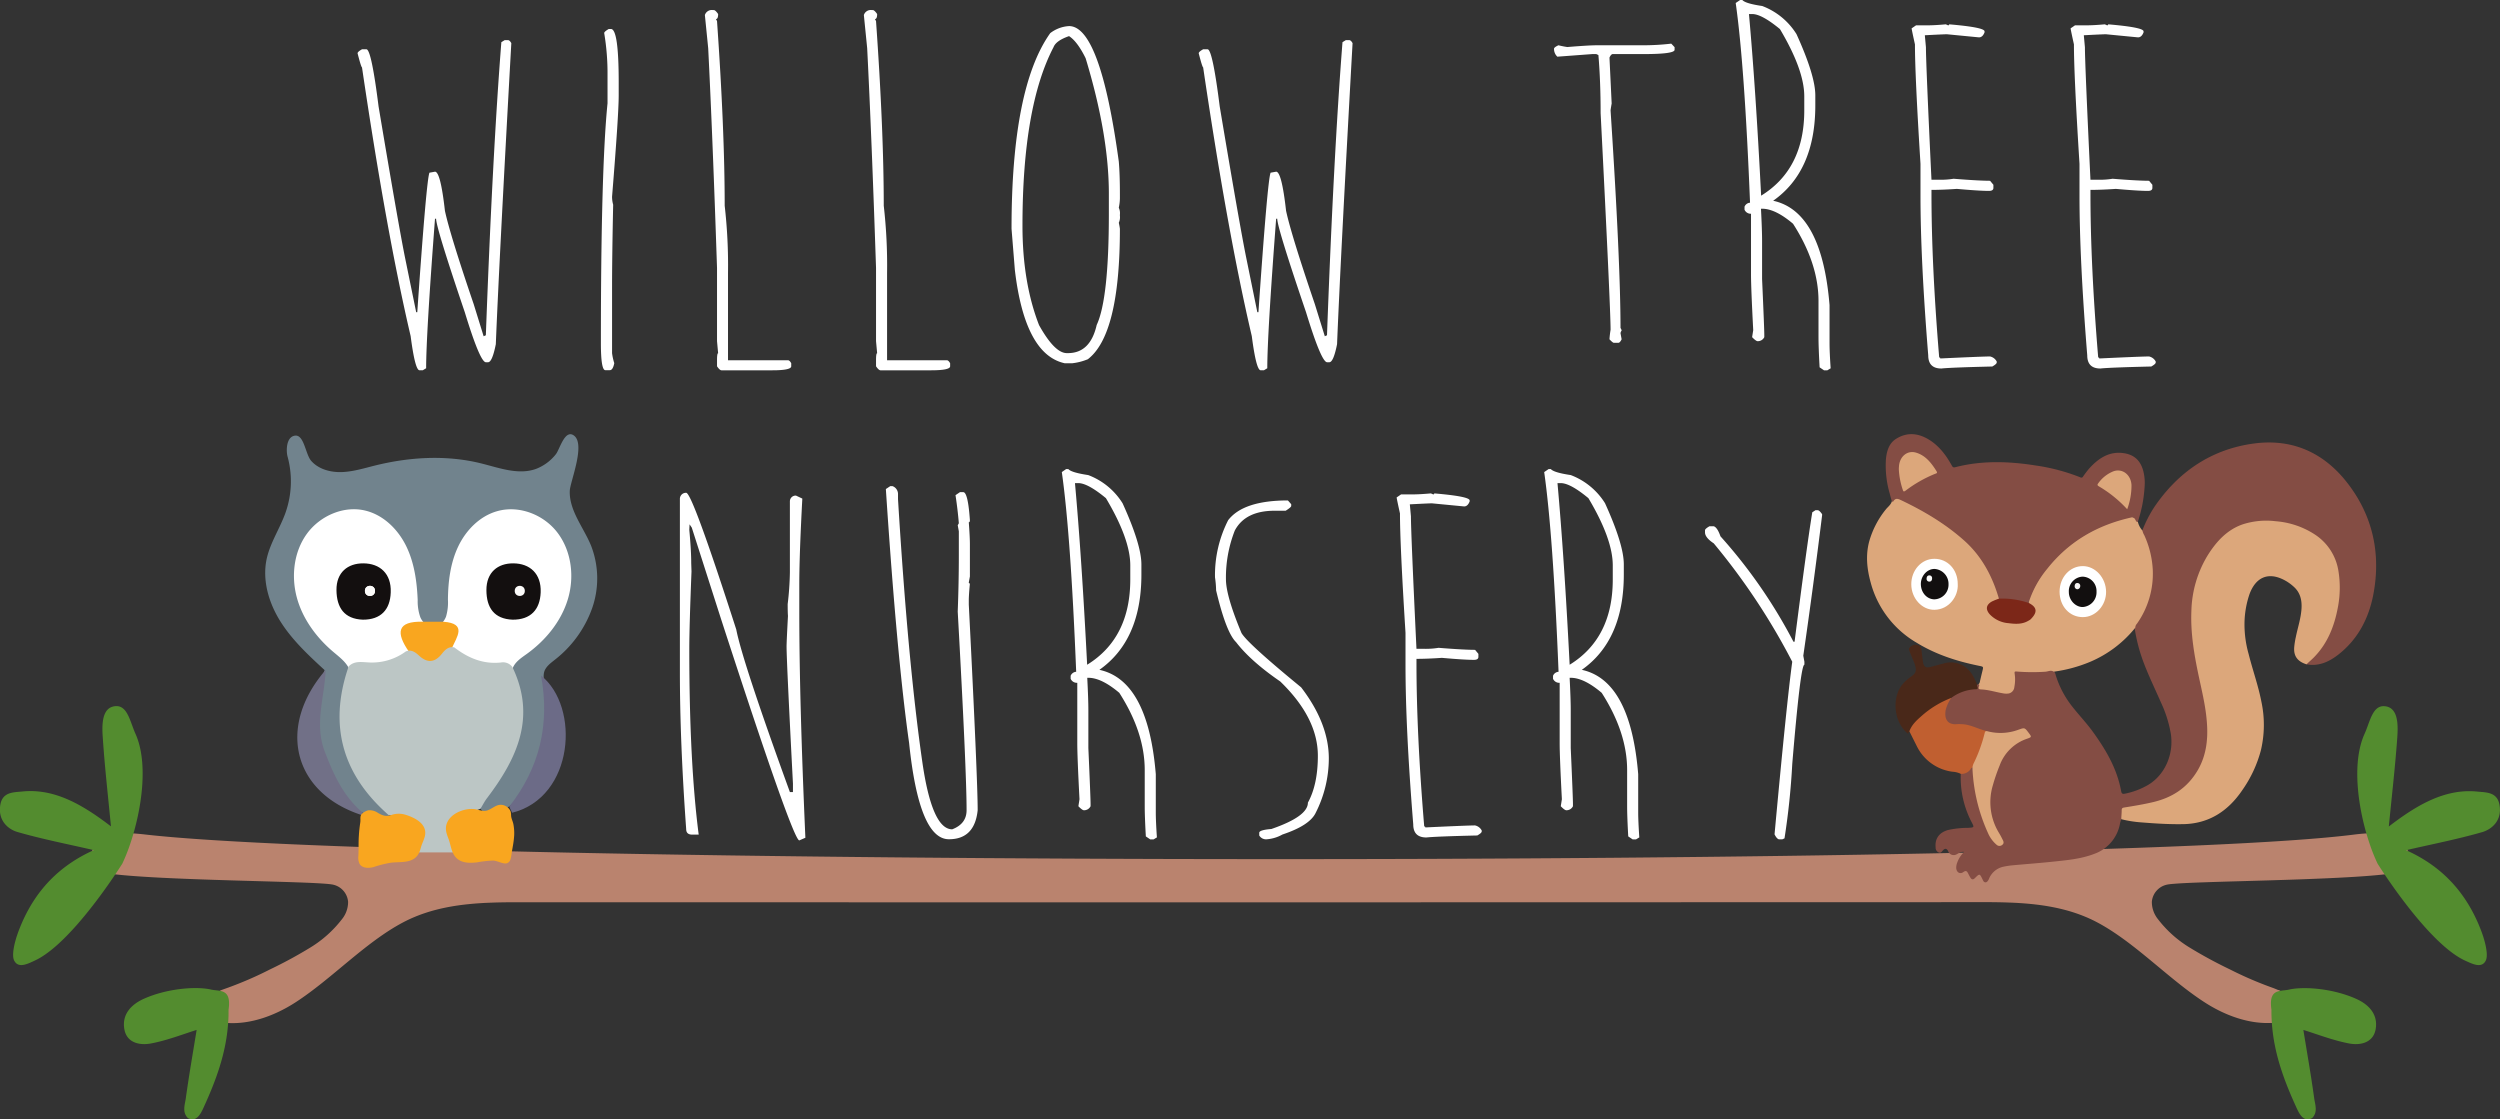 <svg xmlns="http://www.w3.org/2000/svg" viewBox="0 0 948.68 424.77"><rect x="0" y="0" width="948.68" height="424.77" fill="#333333" stroke="none"/><defs><style>.cls-1{fill:#ba836e;stroke:#ba836e;stroke-miterlimit:10;stroke-width:.77px}.cls-2{fill:#538c2f}.cls-3{fill:#fff}.cls-4{fill:#130f0f}.cls-5{fill:#fcfbfa}.cls-6{fill:#71838d}.cls-7{fill:#717087}.cls-8{fill:#f9a61f}.cls-9{fill:#bcc6c5}.cls-10{fill:#6c6b87}.cls-11{fill:#844d44}.cls-12{fill:#dca77b}.cls-13{fill:#492819}.cls-14{fill:#c05f30}.cls-15{fill:#7c2718}.cls-16{fill:#120f0f}.cls-17{fill:#f6f4f2}</style></defs><g id="Layer_2" data-name="Layer 2"><g id="Layer_11" data-name="Layer 11"><path class="cls-1" d="M879.24 380.06a25.46 25.46 0 0 1-17.16 7.74c-.1-1.52-.15-3.07-.13-4.64-.72-5 .68-6.46 2.62-7 4.43 1.84 13.02 5.57 14.67 3.9zm34.97-51.2c.07.82-2.11 1.49-5.84 2.06-2.72-3.94-4.4-6.62-4.4-6.62a70.63 70.63 0 0 1-3.1-7.83c6.37-.17 13.34 1.38 13.34 12.39z"/><path class="cls-1" d="M862.42 375.26c.45.16 1.19.47 2.15.88-1.94.56-3.34 2-2.62 7 0 1.57 0 3.12.13 4.64-8.52.48-17.53-2.74-25.28-7.75-13.74-8.87-26.61-22.91-41-30.47-10.55-5.53-22.2-7.06-33.72-7.46-5.34-.2-10.64-.14-15.8-.14l-271.88.07-271.94-.03c-5.16 0-10.47-.06-15.8.14-11.53.4-23.17 1.93-33.73 7.46-14.44 7.56-27.3 21.6-41.05 30.47-7.74 5-16.76 8.23-25.28 7.75.11-1.52.15-3.07.13-4.64.72-5-.67-6.45-2.6-7 .94-.41 1.69-.72 2.13-.88a140.11 140.11 0 0 0 16.39-7.1 168.6 168.6 0 0 0 15.4-8.36 44.51 44.51 0 0 0 12-10.77 10.79 10.79 0 0 0 2.43-6.89 7.68 7.68 0 0 0-6-6.85c-6.36-1.43-66.95-1.44-86.18-4.37 2.73-3.94 4.4-6.62 4.4-6.62a70.57 70.57 0 0 0 3.11-7.83c2.83.08 5.55.35 7.48.57 105.2 12 737.63 12.85 838.09 0 1.92-.25 4.65-.49 7.48-.57a70.63 70.63 0 0 0 3.1 7.83s1.68 2.68 4.4 6.62c-19.24 2.93-79.81 2.94-86.18 4.37a7.67 7.67 0 0 0-6 6.85 10.79 10.79 0 0 0 2.43 6.89 44.32 44.32 0 0 0 12 10.77 171.28 171.28 0 0 0 15.4 8.36 140.11 140.11 0 0 0 16.41 7.06z"/><path class="cls-1" d="M47.82 316.47a70.57 70.57 0 0 1-3.11 7.83s-1.71 2.7-4.4 6.62c-3.73-.57-5.9-1.24-5.83-2.06 0-11.01 6.96-12.56 13.34-12.39zm38.91 66.69c0 1.57 0 3.12-.13 4.64a25.44 25.44 0 0 1-17.15-7.74c1.65 1.66 10.27-2 14.67-3.92 1.94.57 3.33 2.05 2.61 7.02z"/><path class="cls-2" d="M941.94 315.76c-9.38 2.71-18.91 4.55-28.9 6.86 12.32 5.53 22.61 14.83 28.63 30.93 1.24 3.32 2.7 8.66 1.63 10.91-1.53 3.19-5.1 1.32-8 0-10.08-4.71-22.28-20.87-28.69-30.12-2.72-3.94-4.39-6.62-4.39-6.62a69.59 69.59 0 0 1-3.11-7.82c-4.28-12.79-6.85-30.39-1.82-41.43 2.09-4.61 3-11 7.76-10.47 5 .56 5 6.89 4.65 11.9-.8 11.12-2.08 22.18-3.21 33.73 10.43-8 21.22-14.5 33.64-13.24 3.4.34 7.55.13 8.37 5.12 1.01 5.92-2.98 9.21-6.56 10.25zm-40.44 74.76c-.94 5.44-6.2 6.18-10 5.46-6.26-1.18-12.4-3.61-17.44-5.15 1.33 8.2 2.88 17 4.11 25.92.33 2.41 1.49 5.26-.79 7.53-2.89 1.58-4.54-.89-5.84-3.74-4.67-10.2-8.71-20.72-9.46-32.74-.1-1.52-.15-3.07-.13-4.64-.72-5 .68-6.46 2.62-7 1.36-.39 3-.33 4.35-.71 6.12-1.23 17-.14 25.28 3.63 4.38 1.97 8.3 5.61 7.3 11.44zM49.53 319.88a69.66 69.66 0 0 1-3.1 7.82s-1.68 2.68-4.4 6.62c-6.4 9.25-18.61 25.41-28.68 30.12-2.87 1.34-6.43 3.21-8 0-1.07-2.25.38-7.59 1.62-10.91 6-16.1 16.32-25.4 28.63-30.93-10-2.31-19.51-4.15-28.9-6.86-3.57-1-7.56-4.33-6.59-10.27.81-5 5-4.78 8.36-5.12 12.42-1.26 23.21 5.25 33.64 13.24C41 302.06 39.74 291 39 279.88c-.36-5-.34-11.34 4.64-11.9 4.74-.54 5.68 5.86 7.77 10.47 4.97 11.04 2.4 28.64-1.88 41.43zm37.2 63.28c0 1.57 0 3.12-.13 4.64-.75 12-4.79 22.54-9.46 32.74-1.3 2.85-3 5.32-5.84 3.74-2.27-2.27-1.11-5.12-.79-7.53 1.24-8.9 2.78-17.72 4.11-25.92-5 1.54-11.18 4-17.44 5.15-3.8.72-9.06 0-10-5.46-1-5.83 2.92-9.47 7.3-11.46 8.3-3.77 19.15-4.86 25.27-3.63 1.36.38 3 .32 4.36.71 1.95.57 3.34 2.05 2.62 7.02z"/><ellipse class="cls-3" cx="136.92" cy="221.27" rx="30.17" ry="34.11"/><ellipse class="cls-3" cx="192.02" cy="223.02" rx="31.05" ry="32.36"/><path class="cls-4" d="M137.68 235.15c-7-.27-9.94-4.52-10-11.24s4.32-10.16 10.15-10.13c6.35 0 10.72 3.93 10.44 11-.2 6.58-3.76 10.4-10.59 10.37z"/><circle class="cls-5" cx="140.39" cy="224.23" r="1.92"/><path class="cls-6" d="M123.19 254.29c-6.11-5.62-12.28-11.36-16.72-18.38s-7-15.59-5.3-23.71c1.34-6.27 5.11-11.75 7.23-17.8a35.74 35.74 0 0 0 .72-21.15c-.53-1.93-.62-7.08 2.46-7.87 3.84-1 4.23 6.94 6.54 9.54 2.81 3.16 7.3 4.35 11.52 4.22s8.31-1.39 12.4-2.42c13.23-3.31 27.25-4.17 40.48-.89 6.87 1.7 14.1 4.49 20.78 2.14a17.58 17.58 0 0 0 7.6-5.56c1.48-1.79 3.42-9.73 6.92-7.11 4.48 3.36-1.5 17.55-1.61 21-.23 7.5 5.23 13.8 8.07 20.74a34.22 34.22 0 0 1 .36 23.93 43.12 43.12 0 0 1-14.23 19.5c-1.45 1.15-3 2.31-3.73 4-.76 1.93-.21 4.1.24 6.13a50.83 50.83 0 0 1-6.79 37.73c-2.8 4.36-6.53 8.46-11.47 10-2.27.71-5.29.55-6.35-1.57s.5-4.49 1.91-6.34c8.4-11 15.28-25 11.41-38.31-.8-2.73-2-5.61-1.16-8.31.83-2.52 3.25-4.09 5.4-5.63 7.12-5.12 13-12.25 15.57-20.63s1.54-18-3.66-25.1S197 191.56 188.59 194c-6.6 1.89-11.82 7.25-14.75 13.46s-3.79 13.2-3.86 20.06a19 19 0 0 1-.73 6.48c-.77 2-2.57 3.88-4.75 3.95s-4.14-1.7-5-3.73a18.35 18.35 0 0 1-1-6.52c-.29-7-1.28-14.21-4.39-20.53s-8.62-11.76-15.48-13.41c-8.2-2-17.24 2-22.19 8.82s-6 16.06-3.79 24.2 7.48 15.25 13.94 20.69c2.52 2.13 5.4 4.26 6.29 7.43.84 3-.34 6.16-1.12 9.19a37.71 37.71 0 0 0 5.06 30c3 4.44 6.84 8.19 10.15 12.39.69.88 1.36 2.17.63 3a2.34 2.34 0 0 1-1.73.6c-5.35.26-10.6-2.2-14.46-5.91a34.61 34.61 0 0 1-8.22-13.63 55.15 55.15 0 0 1 0-36.25z"/><path class="cls-7" d="M137.63 308.35a4.35 4.35 0 0 1-.21 1c-26.2-8.42-32.52-33.56-13.85-55.11-.35 10.29-4.36 20.39-.34 30.93 3.37 8.83 7.13 17.08 14.4 23.18z"/><path class="cls-8" d="M155.19 247.32c-5-7.18-4.66-11.69 5.33-11.39h7.65c9.32.64 5.09 5.83 3.22 10.23-4.89 8.07-10.25 8.98-16.2 1.16z"/><path class="cls-9" d="M155.78 323.47c.94-12.22-1.82-13.56-8.21-14.09-17.48-15.25-23.07-33.93-15.28-56.47 2-2.11 4.67-1.7 7.08-1.57A21.68 21.68 0 0 0 154 247.2c2-.84 3.57.25 4.92 1.51 3.23 3 6.08 2.8 8.82-.69 1.16-1.48 2.51-2.78 4.63-2.37 5.25 4.06 11 6.47 17.7 5.75a4.41 4.41 0 0 1 4.38 1.74c9.16 19.09 1.69 34.76-9.58 49.66-1 1.28-1.7 2.73-2.54 4.1-5.41 2-11.36 4.75-9.85 16.57z"/><path class="cls-10" d="M194.36 308.41l-1.13-2.31q17.25-22 12.07-49.76c14.9 11.86 12.63 46.16-10.94 52.07z"/><path class="cls-8" d="M194.77 320.13c-.19 1.18-.4 2.36-.61 3.54a13.42 13.42 0 0 1-.5 2.6 2.19 2.19 0 0 1-1.24 1.29c-1.41.5-3.76-1-5.32-1a41.3 41.3 0 0 0-6 .67c-3.57.42-7.32.29-9.12-3.35-.89-1.8-1.1-3.81-1.82-5.67s-1.37-3.66-.6-5.76c1.48-4 7.25-6.1 11.19-5.3 1.51.3 2.79.89 4.32.33s2.61-1.61 4.14-2a4.07 4.07 0 0 1 4.34 2c.5.82.29 1.75.48 2.65s.64 1.78.8 2.71a17.84 17.84 0 0 1 .29 4.13 32.48 32.48 0 0 1-.35 3.16zm-34.5-.13c-.12.29-.23.58-.33.88-.29.86-.47 1.75-.84 2.58-1.95 4.29-6.7 3.49-10.53 3.88a41.7 41.7 0 0 0-6.82 1.69c-1.69.45-4.23.54-5.27-1.16a5.33 5.33 0 0 1-.49-3c.15-2.62 0-5.27.2-7.91.09-1.61.28-3.22.52-4.82s-.43-2.75 1.2-3.78a5.76 5.76 0 0 1 1.76-.86 5.51 5.51 0 0 1 3.79 1c1.95 1.09 3.14 1.47 5.23.7a8.63 8.63 0 0 1 5.5.08c3.75 1.2 8.31 3.74 6.94 8.4a24.36 24.36 0 0 1-.86 2.32z"/><path class="cls-4" d="M194.53 235.15c-7-.27-9.94-4.52-9.95-11.24s4.32-10.16 10.14-10.13c6.36 0 10.72 3.93 10.45 11-.25 6.58-3.81 10.4-10.64 10.37z"/><circle class="cls-5" cx="140.39" cy="224.23" r="1.92"/><circle class="cls-5" cx="197.24" cy="224.23" r="1.92"/><path class="cls-11" d="M875.26 252.1c4.68.86 8.69-1 12.33-3.9 7.15-5.7 11.36-13.55 13.09-22.95 2.6-14.11.14-27.22-7.61-38.79-9.32-13.91-22.11-20.24-37.75-18.16s-28.51 10.28-38 24.38a49.13 49.13 0 0 0-4.39 8.65c-.36.68.09 1.2.32 1.74a35.49 35.49 0 0 1 3.28 15.41A32.71 32.71 0 0 1 811 236a4.21 4.21 0 0 0-1 2.12 64.41 64.41 0 0 0 3.77 14.14c1.91 4.91 4.2 9.61 6.3 14.41a46.24 46.24 0 0 1 3.72 11.91c1.11 7.7-2.26 15.38-8.48 19.18a28.48 28.48 0 0 1-9 3.43c-.8.17-1.23 0-1.4-1-1.56-8.51-5.73-15.53-10.51-22.2-2.52-3.53-5.5-6.61-8.14-10a36.43 36.43 0 0 1-6.18-11.81 3.61 3.61 0 0 0-.71-1.55 2.27 2.27 0 0 0-1.76-.31 57.6 57.6 0 0 1-7.42.43c-1.58-.08-3.16-.25-4.75-.27-1 0-1.32.38-1.19 1.43a13.28 13.28 0 0 1-.2 4.66c-.37 1.57-1.15 2.25-2.62 2.26a15.44 15.44 0 0 1-3.38-.52 47.71 47.71 0 0 0-5.78-1.06c-.64-.05-1-.3-1-1.05 0-.42-.14-.71-.6-.5l-.46.15a1.57 1.57 0 0 1-1.7 1.49 14.32 14.32 0 0 0-8.32 3.41 9.89 9.89 0 0 0-2.32 6.72c.13 2 1.37 3.69 3.14 3.61 4-.19 7.66.93 11.34 2.3.46.17 1 .17 1.43.35 4.35 1.39 8.63.87 12.86-.65a2.63 2.63 0 0 1 3.35 2c.15.58-.23.7-.57.84-1 .42-2.05.88-3.06 1.37a15.41 15.41 0 0 0-7.24 7.85 44.44 44.44 0 0 0-3.87 12 22.27 22.27 0 0 0 2.43 14.22c.6 1.12 1.3 2.17 1.83 3.33.24.53.49 1.11 0 1.61a1.18 1.18 0 0 1-1.69 0 8.67 8.67 0 0 1-2.27-2.61 47.93 47.93 0 0 1-4.59-12 84 84 0 0 1-2.3-14.12c-.23-.41-.57-.59-.87-.2a4.41 4.41 0 0 1-3.65 2c-.11 0-.13.19-.09.33a36.72 36.72 0 0 0 4.1 18.24c1.11 2.05 1 2.06-1.2 2.2a36.64 36.64 0 0 0-7.66.81c-3.43.94-5.12 3.31-4.77 6.66a1.93 1.93 0 0 0 1.27 1.92c.67.21 1-.26 1.42-.75.82-1 1.62-.85 2.1.33a2.23 2.23 0 0 0 3.12 1.11c.88-.42 1.67-1.16 2.92-.93a10.34 10.34 0 0 0-2.62 4 5.39 5.39 0 0 0-.4 1.95c0 1.73 1.41 2.66 2.7 1.69 1-.72 1.38-.36 1.82.52.26.51.52 1 .81 1.5.5.86 1.06 1 1.79.24 1.77-1.75 1.79-1.73 2.86.49.25.51.45 1.11 1.08 1.14s1.06-.64 1.33-1.21a7.58 7.58 0 0 1 5.45-4.7 30.64 30.64 0 0 1 3.14-.51c5.21-.49 10.42-.86 15.61-1.41s10.66-1 15.74-2.95a15 15 0 0 0 9.81-11.47c.12-.56.29-1.11.43-1.66a3.86 3.86 0 0 0 .5-2.44c-.09-1.24.45-1.65 1.47-1.79a92.35 92.35 0 0 0 10.37-2c4.76-1.19 9.2-3.09 12.84-6.83a26.17 26.17 0 0 0 7.4-14.94 47.54 47.54 0 0 0-.43-14.43c-1.08-6.44-2.7-12.74-3.85-19.17a77.69 77.69 0 0 1-1.2-18.84c.66-9.83 4-18.44 10.52-25.33a21.67 21.67 0 0 1 14.34-7 34.74 34.74 0 0 1 18.07 3.12 20.87 20.87 0 0 1 11.33 12.15 22.75 22.75 0 0 1 1.14 5.9 43.77 43.77 0 0 1-2.17 17.55 30.48 30.48 0 0 1-9 13.83c-.43.37-1.06.61-.97 1.41z"/><path class="cls-12" d="M750.7 259.67c.44.06.39.4.28.69-.49 1.23.18 1.22 1 1.27 2.72.15 5.36 1 8 1.45a6.43 6.43 0 0 0 2.31.07 2.71 2.71 0 0 0 2.1-2.47 14.59 14.59 0 0 0 .13-4.93c-.12-.78-.05-1 .73-.93a73.17 73.17 0 0 0 11 .07c1-.09 2.06-.7 3.08 0a54.46 54.46 0 0 0 13.67-3.68 43.85 43.85 0 0 0 17.27-13 2.32 2.32 0 0 1 .65-1.54 32.87 32.87 0 0 0 6-20.38 35.76 35.76 0 0 0-3.25-13.24 4.94 4.94 0 0 1-.67-1.72 7.59 7.59 0 0 1-1.72-3.23c-.84-1.9-2.08-2.26-4-1.79a57.61 57.61 0 0 0-24.9 13.1 47.68 47.68 0 0 0-11.84 16.36 5.5 5.5 0 0 0-.78 3c.37.63 1 .84 1.51 1.34a2.14 2.14 0 0 1 .39 3 5.64 5.64 0 0 1-4.78 3 15.77 15.77 0 0 1-9.1-1.36 7.89 7.89 0 0 1-2.72-2.23c-1.09-1.44-.92-2.69.5-3.72a6.79 6.79 0 0 1 1.89-.93c.42-.15.89-.2 1.18-.64a4.43 4.43 0 0 0-.48-2.44 47.66 47.66 0 0 0-9.75-17.18c-3.48-3.93-7.7-6.87-12-9.73a110.51 110.51 0 0 0-15.22-8.53c-1.14-.53-2-.58-2.8.5a1.53 1.53 0 0 1-.48.4c-.4 1.35-1.5 2.07-2.28 3.06a33.89 33.89 0 0 0-6.31 12.15c-1.41 5.26-.85 10.46.56 15.59a37.59 37.59 0 0 0 17.35 22.79c7.44 4.58 15.51 7.13 23.84 8.83 1.62.33 1.62.3 1.2 2-.3 1.21-.58 2.43-.87 3.63-.11.55-.18 1.1-.69 1.37zm124.56-7.57c1-1 2.14-1.92 3.14-3 4.91-5.14 7.49-11.62 8.79-18.8a39.35 39.35 0 0 0 .14-13.86 20.21 20.21 0 0 0-9.33-13.88 31.47 31.47 0 0 0-14.37-4.76 29.22 29.22 0 0 0-12.23 1.06c-6 1.94-10.2 6.38-13.63 11.85a42.49 42.49 0 0 0-6.2 21.17c-.33 8 .94 15.85 2.56 23.62 1.07 5.14 2.34 10.23 3 15.46.93 7.39.7 14.58-3.05 21.15-4 6.92-9.86 10.56-17 12.26-3.67.87-7.37 1.47-11.07 2.07-.66.11-.89.35-.89 1.08 0 1.12-.12 2.23-.18 3.34a44.18 44.18 0 0 0 8 1.24c5.16.42 10.33.73 15.52.64 9.5-.16 16.9-4.69 22.5-13a47.17 47.17 0 0 0 7-15.08 41.9 41.9 0 0 0 .19-18.31c-1.19-6.19-3.33-12.06-4.85-18.14a41.23 41.23 0 0 1-1.58-11.49 35.66 35.66 0 0 1 1.91-11.28c2.3-6.22 6.79-8.3 12.43-5.7a16.89 16.89 0 0 1 4.65 3.19c2.19 2.12 2.84 4.88 2.65 8-.23 3.79-1.47 7.32-2.2 11a30.31 30.31 0 0 0-.56 3.56c-.31 3.44 1.2 5.51 4.66 6.61z"/><path class="cls-11" d="M769.79 228.78a38.12 38.12 0 0 1 7.06-12.92c8.44-10.66 19.29-16.63 31.74-19.45a1.33 1.33 0 0 1 1.63.66c.27.4.37 1.06 1 1a51.49 51.49 0 0 0 2.66-14.64 18.38 18.38 0 0 0-.4-4c-.94-4.44-3.45-6.87-7.59-7.47-5.42-.79-9.54 1.86-13.14 5.88a35.13 35.13 0 0 0-2.29 3 .7.7 0 0 1-1 .31 74 74 0 0 0-16.79-4.48c-10.29-1.64-20.53-2-30.73.63-.64.16-.94 0-1.27-.61-2.15-3.92-4.78-7.38-8.43-9.7-4.14-2.62-8.46-3.15-12.75-.45-2.59 1.63-3.51 4.47-3.82 7.56a37.84 37.84 0 0 0 1.44 13.23c.25 1 .53 2 .8 2.94.18.09.4.21.54 0 .82-1.4 1.81-1 2.93-.48 8.56 4.08 16.74 8.88 24 15.36 6.06 5.4 10.13 12.41 12.68 20.49.16.51.32 1 .47 1.53a1.52 1.52 0 0 0 1.26.38 32.8 32.8 0 0 1 9 1.27c.3.11.66.24 1-.04z"/><path class="cls-13" d="M740.46 264.83a16.55 16.55 0 0 1 9.38-3.28c1.31-.05.19-1.16.4-1.73-1-2.7-2.25-5.11-4.57-6.74a9.25 9.25 0 0 0-8.08-1.32c-1.66.42-3.32.87-5 1.32-1.84.51-2.66-.08-2.93-2.2-.18-1.41-.34-2.83-.51-4.25-.12-1-.6-1.78-1.59-1.9a3.13 3.13 0 0 0-2.92 1c-.41.47-.16 1 0 1.5.54 1.35 1.11 2.68 1.65 4a11.17 11.17 0 0 1 .51 1.51c.45 1.8.17 2.71-1.28 3.76-2.27 1.64-4.33 3.44-5.38 6.36-2 5.46-.29 12.35 3.93 15.59l.42-1c.86-.78 1.24-2 2-2.82a37.79 37.79 0 0 1 12.28-8.85 8.09 8.09 0 0 0 1.69-.95z"/><path class="cls-14" d="M740.46 264.83a36.73 36.73 0 0 0-11.43 7c-1.81 1.59-3.58 3.22-4.48 5.68.92 1.83 1.83 3.66 2.75 5.48a17.61 17.61 0 0 0 13.6 9.86 8.31 8.31 0 0 1 3.18.81 4.13 4.13 0 0 0 3.9-2.1c.16-.27.32-.17.5-.06a76.2 76.2 0 0 0 4.83-12.5 6.5 6.5 0 0 1 .62-1.57c-2.81-.63-5.41-2.09-8.28-2.52a19 19 0 0 0-3.53-.1c-3.22.09-4.35-2.15-3.79-5.36a13.69 13.69 0 0 1 2.13-4.62z"/><path class="cls-12" d="M753.93 277.42c-.36.05-.65.07-.77.63a57 57 0 0 1-4.16 11.52 4.49 4.49 0 0 0-.51 1.9 66.14 66.14 0 0 0 5.93 24.72 12.19 12.19 0 0 0 3.2 4.35 1.61 1.61 0 0 0 2.25 0c.73-.6.37-1.39 0-2.05-.49-1-1-1.93-1.58-2.87a22.36 22.36 0 0 1-2.06-17.62 68.24 68.24 0 0 1 2.59-7.53 16.75 16.75 0 0 1 10.45-10.16c1.73-.62 1.72-.67.58-2.19-1.55-2.05-1.54-2.05-3.88-1.22a19.52 19.52 0 0 1-12.04.52z"/><path class="cls-3" d="M781.56 224.53c0 5.52 3.79 9.67 8.82 9.65 4.83 0 8.87-4.41 8.82-9.63s-4-9.7-8.8-9.73c-4.94-.02-8.84 4.26-8.84 9.71zm-38.65-2.91c0-5.49-3.84-9.59-8.9-9.57-4.86 0-8.76 4.35-8.73 9.7s4.1 9.75 8.85 9.65c5.49-.11 9.07-5.17 8.78-9.78z"/><path class="cls-15" d="M769.79 228.78a31.28 31.28 0 0 0-11.26-1.61 25.67 25.67 0 0 0-2.73 1.12c-2.13 1.24-2.41 2.93-.76 4.81a10.92 10.92 0 0 0 7.16 3.38c2.58.34 5.23.5 7.65-1a4.38 4.38 0 0 0 .73-.48c2.33-2.35 2.87-4.41-.79-6.22z"/><path class="cls-12" d="M720.56 178.24a28.66 28.66 0 0 0 1.51 7.69c.19.68.47.67 1 .29a49 49 0 0 1 11.25-6.42c.36-.15 1-.17.57-.94-2-3.22-4.25-6.06-7.82-7.1-3.36-1-6.32 1.57-6.47 5.4-.05.36-.04.72-.04 1.08zm86.65 15.01a25.93 25.93 0 0 0 1.63-9.2c-.21-3.89-3.42-6.39-6.81-5.22a12.86 12.86 0 0 0-5.79 4.55c-.46.58-.35.83.23 1.18a46.18 46.18 0 0 1 10.74 8.69z"/><path class="cls-16" d="M790.25 218.82a5.51 5.51 0 0 0-5.18 5.85c0 3.06 2.51 5.71 5.27 5.68a5.6 5.6 0 0 0 5.23-5.85 5.46 5.46 0 0 0-5.32-5.68zm-61.34 2.76c0 3.26 2.25 5.83 5.16 5.85a5.54 5.54 0 0 0 5.34-5.7 5.68 5.68 0 0 0-5.28-5.83c-2.8-.04-5.19 2.57-5.22 5.68z"/><path class="cls-17" d="M788.22 223.61a1.19 1.19 0 0 0 1.17-1.15 1.07 1.07 0 0 0-1-1.22c-.7-.05-1.06.39-1.11 1.11a1.12 1.12 0 0 0 .94 1.26z"/><path class="cls-5" d="M731.09 219.82a1 1 0 0 0 1.08.88c.67 0 1-.5 1-1.23a1 1 0 0 0-1.08-1.12c-.65.02-1.04.48-1 1.47z"/><path class="cls-3" d="M191.51 15.23h1.26q.63 0 1.26 1.14-4.62 82.83-5.88 114.24-1.36 6.85-2.94 6.85h-.84q-2.2 0-8-19Q165.48 86.35 165.49 83h-.42q-3.36 44.17-3.36 56.74l-1.26.76h-1.26q-1.68 0-3.36-12.95-9.22-39.4-18.46-102c-.21 0-.77-1.77-1.68-5.33 0-.38.56-.89 1.68-1.52h1.68q1.88 0 4.61 21.7 7.56 45.12 10.07 57.5l4.2 20.56h.42q3.47-50.26 4.62-52.93l2.1-.38q2.1 0 3.77 14.85 2 9.24 10.92 35.42l3.77 12.18.84-.38q2.52-68.29 5.88-111.22zM231 11h.84q2.94 0 2.94 20.18v5q0 7.42-2.52 38.46a11.39 11.39 0 0 0 .42 3.05q-.42 19.89-.42 31.6V134a21.1 21.1 0 0 0 .84 3.8q-.52 2.67-1.68 2.67h-1.72q-1.68 0-1.68-10.28 0-66.07 2.52-91V28.56a92.46 92.46 0 0 0-1.26-16c0-.38.56-.88 1.72-1.56zm39.42-7.19h.41c.42 0 1 .51 1.68 1.52 0 1.27-.28 1.9-.84 1.9l.42.77Q275 49.51 275 78.06a199.59 199.59 0 0 1 1.26 25.51v33.13H299c.42 0 .84.38 1.25 1.14V139c0 1-2.37 1.52-7.13 1.52h-19.35c-.42 0-1-.51-1.68-1.52v-2.3c0-1.78.14-2.66.42-2.66l-.42-4.57v-27.8q-1.68-50.17-3.35-83.39l-1.26-12.57a2.75 2.75 0 0 1 2.94-1.9zm60.33 0h.42c.42 0 1 .51 1.68 1.52 0 1.27-.28 1.9-.84 1.9l.42.77q2.93 41.51 2.93 70.06a199.59 199.59 0 0 1 1.26 25.51v33.13h22.67q.63 0 1.26 1.14V139q0 1.51-7.14 1.52h-19.3c-.42 0-1-.51-1.68-1.52v-2.3c0-1.78.14-2.66.42-2.66l-.42-4.57v-27.8q-1.68-50.17-3.36-83.39l-1.26-12.57a2.75 2.75 0 0 1 2.94-1.9zm74.92 6.09q11.85 0 18.88 51.41.42 4.84.42 12.56v1.52a18.13 18.13 0 0 1-.42 3.43 5 5 0 0 1 .42 2.67v.38a4.91 4.91 0 0 1-.42 2.66 22.75 22.75 0 0 1 .42 2.29q0 40.17-12.17 49.5a21.84 21.84 0 0 1-5.87 1.52H404q-15.12-3.33-18.89-35.41l-1.26-15.61q0-53.59 14.69-74.25a12.91 12.91 0 0 1 7.13-2.67zM388 85.68q0 21.51 6.29 37.69Q400.21 134 404.83 134h.42q8.49 0 10.91-10.67 4.62-9.9 4.62-42.26v-7.58q0-22.36-8.82-51.41-3.15-6.37-6.29-8.37-4.94 1.71-5.88 4.19Q388 40.46 388 85.68zm122.7-70.45h1.3q.63 0 1.26 1.14-4.62 82.83-5.88 114.24-1.36 6.85-2.94 6.85h-.84q-2.19 0-8-19Q484.67 86.35 484.68 83h-.42q-3.36 44.17-3.36 56.74l-1.26.76h-1.26q-1.68 0-3.36-12.95-9.22-39.4-18.46-102c-.21 0-.77-1.77-1.68-5.33 0-.38.56-.89 1.68-1.52h1.68q1.88 0 4.61 21.7 7.56 45.12 10.08 57.5l4.19 20.56h.42q3.46-50.26 4.62-52.93l2.1-.38q2.1 0 3.77 14.85 2 9.24 10.92 35.42l3.78 12.18.83-.38q2.52-68.29 5.88-111.22zm123.5 1.33l1.26 1.34v1q0 1.62-11.75 1.62H612c-.42 0-.83.44-1.25 1.33l.83 17.42c-.28 1.59-.41 2.48-.41 2.67q3.76 57.58 3.77 82.53a2.21 2.21 0 0 1 .42 1 1.76 1.76 0 0 0-.42 1l.42 2.28c-.42.89-.84 1.34-1.26 1.34h-1.68c-.28 0-.84-.45-1.67-1.34a35.22 35.22 0 0 1 .42-3.61q0-8.19-3.78-82.25 0-12.09-.84-22l-.84-.38h-1.31l-13.43 1a4 4 0 0 1-1.26-3c0-.38.56-.82 1.68-1.33a32.55 32.55 0 0 0 3.36.67q8.07-.67 11.33-.67h17.21a90.59 90.59 0 0 0 10.91-.62zM660.33 0h.84q1.14 1.34 7.55 2.28a26.23 26.23 0 0 1 13 10.67q7.14 15.71 7.14 23.22V40q0 24.95-16 36.18 18.47 4 21.4 39.6v14.47q0 3.24.42 9.52l-1.26.76h-1.25l-1.68-1.14q-.42-7.62-.42-11.43v-13.73q0-14.28-9.66-29.32-6.71-5.7-11.75-5.71h-.42q.42 8.19.42 12.19v14.47q.84 18.84.84 21.32v.76a2.71 2.71 0 0 1-2.52 1.53q-.63 0-2.1-1.53l.42-2.66q-.84-16.09-.84-21.33V81.11a2.55 2.55 0 0 1-2.46-1.53v-1.14a2.42 2.42 0 0 1 2.09-1.52Q662 24.66 658.65 1.14zm3.35 5.33q2.52 27.8 4.62 68.92 16.37-10.08 16.37-32.36v-5.34q0-10-9.23-25.51-6.93-5.71-10.5-5.71zm74.71 3.9l.84.38c.28 0 .42-.12.42-.38 9 .77 13.43 1.65 13.43 2.67v.38c-.49 1.27-1.19 1.9-2.1 1.9L738.81 13q-1.15 0-8.39.38l.42 4.57q0 6.2 2.1 50.26h2.93a30 30 0 0 0 5.46-.38q9.45.76 13.85.77l1.26 1.52v1.18q0 1.14-1.68 1.14-3.68 0-12.17-.76c-3.78.26-7 .38-9.65.38v1.53q0 26.84 2.93 62.06c.28 0 .42.13.42.38q15.86-.75 18.89-.76a3.74 3.74 0 0 1 2.52 1.91v.38c0 .38-.56.89-1.68 1.52q-15.94.38-19.31.76-5 0-5-5-2.94-36.36-2.94-60.54V62.16q-2.1-33.51-2.1-45.31-1.26-5.72-1.26-6.09l1.68-1.15h4.62c1.58 0 3.81-.12 6.68-.38zm60.34 0l.84.38c.27 0 .42-.12.42-.38 9 .77 13.43 1.65 13.43 2.67v.38c-.49 1.27-1.19 1.9-2.1 1.9L799.15 13q-1.15 0-8.4.38l.42 4.57q0 6.2 2.1 50.26h2.94a29.91 29.91 0 0 0 5.45-.38q9.45.76 13.86.77l1.25 1.52v1.18c0 .76-.56 1.14-1.67 1.14q-3.68 0-12.18-.76c-3.77.26-7 .38-9.65.38v1.53q0 26.84 2.94 62.06c.28 0 .42.13.42.38q15.84-.75 18.89-.76a3.75 3.75 0 0 1 2.51 1.91v.38c0 .38-.56.89-1.68 1.52q-15.95.38-19.3.76-5 0-5-5-2.94-36.36-2.94-60.54V62.16Q787 28.65 787 16.85q-1.26-5.72-1.26-6.09l1.67-1.15H792c1.62 0 3.86-.12 6.73-.38zM260.39 187q2.31 0 19 51.88 2.4 12.29 20.35 61.69h1.16v-3.23q-2.41-46.28-2.42-52 0-1.71.53-11.62c-.07-.76-.11-2.25-.11-4.47a113.71 113.71 0 0 0 .84-12v-27a2.19 2.19 0 0 1 2.31-2.19l2.41 1.14q-1.15 21.61-1.15 32.46v10.76q0 33.13 2.31 85.49l-2.31 1q-2.42 0-29.8-84.34l-11-34.36-.84-1.24-.1 2.09q.74 8 .73 12.57l.11 3.23q-.84 21.13-.84 29.61 0 42.65 3.57 70.25h-2.44c-1.54 0-2.31-.69-2.31-2.09Q258 281.48 258 255.2v-66a2.31 2.31 0 0 1 2.39-2.2zm77.44-2.53h.84a3.18 3.18 0 0 1 2.1 3.05v1.9q3.78 62 9.23 99.77 3.67 25.51 11.34 25.51c3.63-1.39 5.45-3.81 5.45-7.23q0-15-3.36-75.4.42-11 .42-21.32v-9.14l-.42-2.29.42-.76q-.42-5.15-1.26-10.66l1.68-1.14h1.26q1.79 0 2.52 10.66c0 .51-.14.76-.42.76q.42 5.72.42 8.38v12.18l-.42 2.29c0 .25.14.38.42.38q-.42 4.47-.42 6.47v1.53q3.37 66.25 3.37 78.06-1.15 11-10.91 11-11.34 0-15.11-36.56-4.62-32.55-8.82-96.33zm66.73-6.47h.84q1.16 1.33 7.56 2.28A26.27 26.27 0 0 1 426 191q7.14 15.7 7.13 23.22V218q0 24.95-15.94 36.18 18.46 4 21.4 39.6v14.47q0 3.24.42 9.52l-1.26.76h-1.26l-1.68-1.14q-.42-7.62-.42-11.43v-13.73q0-14.28-9.65-29.32-6.74-5.7-11.74-5.71h-.42q.42 8.19.42 12.19v14.47q.84 18.84.84 21.32v.76a2.71 2.71 0 0 1-2.52 1.53q-.63 0-2.1-1.53l.42-2.66q-.84-16.09-.84-21.33v-22.84a2.58 2.58 0 0 1-2.52-1.53v-1.14a2.44 2.44 0 0 1 2.1-1.52q-2.1-52.26-5.45-75.78zm3.36 5.33q2.52 27.79 4.62 68.92 16.36-10.08 16.37-32.36v-5.34q0-10-9.24-25.51-6.92-5.72-10.49-5.71zm80.8 6.57l1.26 1.43v.67c0 .32-.7.92-2.1 1.81h-4.2q-11.12 0-15.11 7.52a48.72 48.72 0 0 0-3.36 18.47q0 6.28 5.88 20.37 2.1 3.81 22.66 20.66 10.5 13.71 10.5 27a45.7 45.7 0 0 1-5 20.65q-2.31 4.77-12.59 8.19a14.34 14.34 0 0 1-5.88 1.81 3 3 0 0 1-2.93-1.43V316c0-.69 1.53-1.17 4.61-1.42q13.86-4.77 13.85-10 3.78-6.86 3.78-17.8 0-14.37-14.27-28.18-11.23-7.71-16.79-14.95-3.78-3.7-7.55-19.61a38.09 38.09 0 0 0-.42-4.95 45.79 45.79 0 0 1 5-21.7q5.76-7.48 22.66-7.49zm54.28-2.67l.84.38c.28 0 .42-.12.42-.38 9 .77 13.43 1.65 13.43 2.67v.38c-.49 1.27-1.19 1.9-2.09 1.9L543.38 191c-.77 0-3.56.13-8.39.38l.42 4.57q0 6.19 2.1 50.26h2.94a29.91 29.91 0 0 0 5.45-.38q9.45.76 13.85.77l1.26 1.52v1.14q0 1.14-1.68 1.14-3.68 0-12.17-.76c-3.78.26-7 .38-9.65.38v1.53q0 26.84 2.94 62.06c.28 0 .42.13.42.38q15.84-.75 18.88-.76a3.74 3.74 0 0 1 2.52 1.91v.38c0 .38-.56.89-1.68 1.52q-15.95.38-19.3.76-5 0-5-4.95-2.94-36.36-2.94-60.54v-12.15q-2.1-33.51-2.1-45.31-1.26-5.72-1.26-6.09l1.68-1.15h4.62c1.57 0 3.81-.12 6.71-.38zm44.66-9.23h.84q1.15 1.33 7.56 2.28a26.27 26.27 0 0 1 13 10.67q7.14 15.7 7.13 23.22V218q0 24.95-15.94 36.18 18.47 4 21.4 39.6v14.47q0 3.24.42 9.52l-1.26.76h-1.26l-1.68-1.14q-.42-7.62-.42-11.43v-13.73q0-14.28-9.65-29.32-6.72-5.7-11.75-5.71h-.42q.42 8.19.42 12.19v14.47q.84 18.84.84 21.32v.76a2.71 2.71 0 0 1-2.52 1.53q-.63 0-2.1-1.53l.42-2.66q-.84-16.09-.84-21.33v-22.84a2.58 2.58 0 0 1-2.52-1.53v-1.14a2.44 2.44 0 0 1 2.1-1.52q-2.1-52.26-5.45-75.78zm3.36 5.33q2.52 27.79 4.62 68.92Q612 242.17 612 219.89v-5.34q0-10-9.24-25.51-6.91-5.72-10.49-5.71zm97.9 10.28h.84c.42 0 1 .51 1.68 1.52v.39q-3.36 27.22-7.14 53.31l.42 2.28v1.14q-1.47 0-4.61 37.7a277.73 277.73 0 0 1-2.94 28.18l-.84.38h-1.26c-.56-.13-1.12-.76-1.68-1.91q4.62-50.16 6.72-65.49a249.67 249.67 0 0 0-29.8-44.93Q647 204 647 202v-.76q0-.57 1.68-1.53h1.68q1.35.48 2.51 3.81a193.51 193.51 0 0 1 27.7 40h.42q4.62-36.27 6.72-49.12z"/></g></g></svg>
